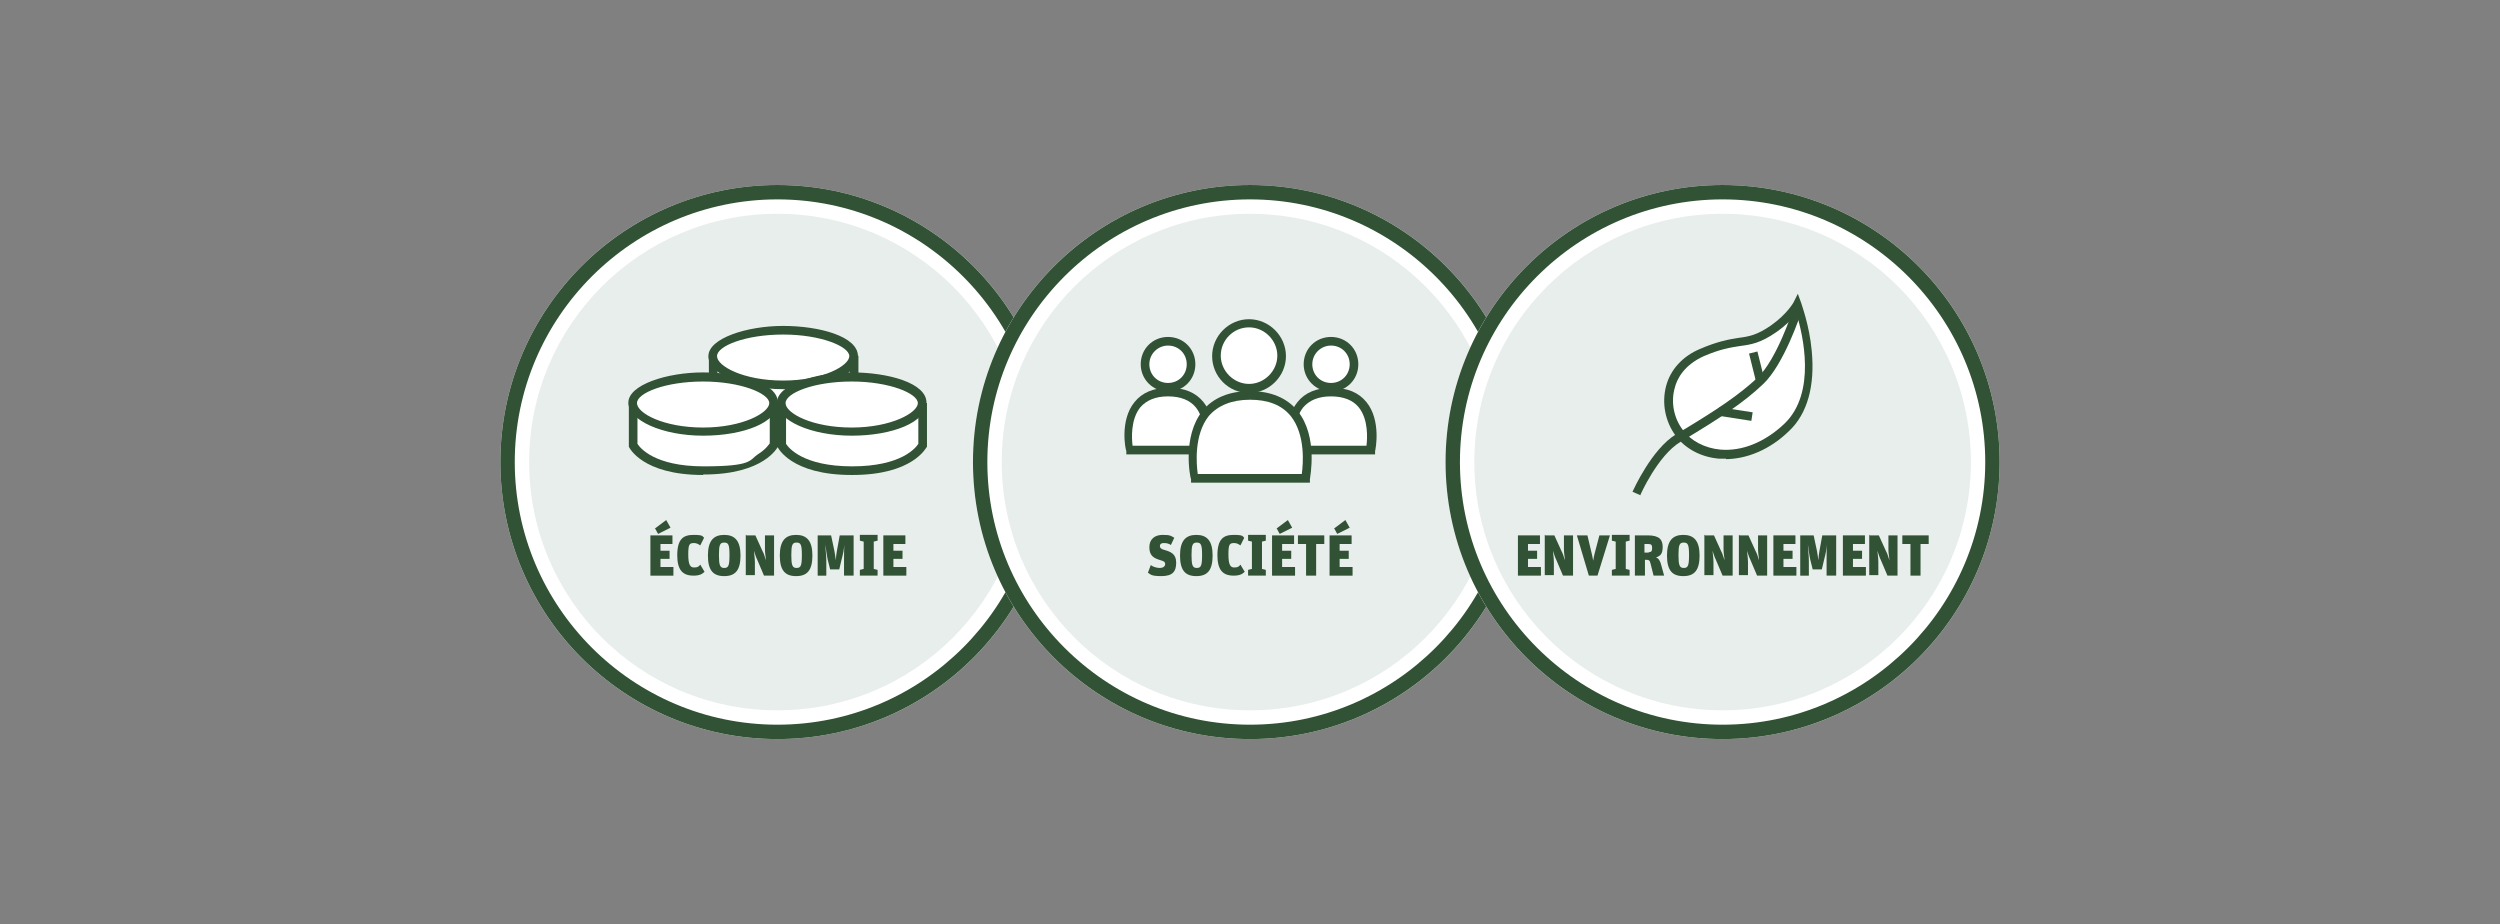 <?xml version="1.0" encoding="UTF-8"?>
<svg xmlns="http://www.w3.org/2000/svg" id="Ebene_1" data-name="Ebene 1" version="1.1" viewBox="0 0 521.6 192.8">
  <rect x="0" y="0" width="521.6" height="192.8" fill="#808080" stroke="none"/>
  <defs>
    <style>
      .cls-1 {
        fill: #e8eeeb;
      }

      .cls-1, .cls-2, .cls-3 {
        stroke-width: 0px;
      }

      .cls-4 {
        isolation: isolate;
      }

      .cls-2 {
        fill: #315234;
      }

      .cls-3 {
        fill: #fff;
      }
    </style>
  </defs>
  <g>
    <g>
      <circle class="cls-3" cx="162.2" cy="96.4" r="57.8"></circle>
      <path class="cls-2" d="M162.2,41.6c30.2,0,54.8,24.6,54.8,54.8s-24.6,54.8-54.8,54.8-54.8-24.6-54.8-54.8,24.6-54.8,54.8-54.8M162.2,38.6c-31.9,0-57.8,25.9-57.8,57.8s25.9,57.8,57.8,57.8,57.8-25.9,57.8-57.8-25.9-57.8-57.8-57.8h0Z"></path>
    </g>
    <circle class="cls-1" cx="162.2" cy="96.4" r="51.8"></circle>
  </g>
  <g>
    <g>
      <circle class="cls-3" cx="260.8" cy="96.4" r="57.8"></circle>
      <path class="cls-2" d="M260.8,41.6c30.2,0,54.8,24.6,54.8,54.8s-24.6,54.8-54.8,54.8-54.8-24.6-54.8-54.8,24.6-54.8,54.8-54.8M260.8,38.6c-31.9,0-57.8,25.9-57.8,57.8s25.9,57.8,57.8,57.8,57.8-25.9,57.8-57.8-25.9-57.8-57.8-57.8h0Z"></path>
    </g>
    <circle class="cls-1" cx="260.8" cy="96.4" r="51.8"></circle>
  </g>
  <g>
    <g>
      <g>
        <path class="cls-3" d="M148.7,74.3v8.7s2.4,5.4,14.7,5.4,14.7-5.4,14.7-5.4v-8.7"></path>
        <path class="cls-2" d="M163.4,89.3c-12.7,0-15.4-5.7-15.5-5.9v-9.1h1.8v8.5c.5.8,3.5,4.7,13.8,4.7s9.5-1.3,11.3-2.5c1.6-1,2.2-1.9,2.5-2.3v-8.5h1.8v9.1c-.2.2-2.9,5.9-15.6,5.9h-.1Z"></path>
      </g>
      <g>
        <path class="cls-3" d="M178,74.3c0,3-6.6,6-14.7,6s-14.7-3-14.7-6,6.6-5.4,14.7-5.4,14.7,2.4,14.7,5.4Z"></path>
        <path class="cls-2" d="M163.4,81.2c-8.5,0-15.6-3.2-15.6-6.9s8-6.3,15.6-6.3,15.6,2.2,15.6,6.3-7.1,6.9-15.6,6.9ZM163.4,69.8c-7.9,0-13.8,2.4-13.8,4.5s5.5,5.1,13.8,5.1,13.8-3.1,13.8-5.1-5.9-4.5-13.8-4.5Z"></path>
      </g>
    </g>
    <g>
      <g>
        <path class="cls-3" d="M163,84.1v8.7s2.4,5.4,14.7,5.4,14.7-5.4,14.7-5.4v-8.7"></path>
        <path class="cls-2" d="M177.7,99.1c-12.7,0-15.4-5.7-15.5-5.9v-9.1h1.8v8.5c.5.8,3.5,4.7,13.8,4.7s13.3-3.9,13.8-4.7v-8.5h1.8v9.1c-.2.2-2.9,5.9-15.6,5.9h-.1Z"></path>
      </g>
      <g>
        <path class="cls-3" d="M192.4,84.1c0,3-6.6,6-14.7,6s-14.7-3-14.7-6,6.6-5.4,14.7-5.4,14.7,2.4,14.7,5.4Z"></path>
        <path class="cls-2" d="M177.7,90.9c-8.5,0-15.6-3.2-15.6-6.9s8-6.3,15.6-6.3,15.6,2.2,15.6,6.3-7.1,6.9-15.6,6.9ZM177.7,79.6c-7.9,0-13.8,2.4-13.8,4.5s5.5,5.1,13.8,5.1,13.8-3.1,13.8-5.1-5.9-4.5-13.8-4.5Z"></path>
      </g>
    </g>
    <g>
      <g>
        <path class="cls-3" d="M132,84.1v8.7s2.4,5.4,14.7,5.4,14.7-5.4,14.7-5.4v-8.7"></path>
        <path class="cls-2" d="M146.7,99.1c-12.7,0-15.4-5.7-15.5-5.9v-9.1h1.8v8.5c.5.8,3.5,4.7,13.8,4.7s9.5-1.3,11.3-2.5c1.6-1,2.2-1.9,2.5-2.3v-8.5h1.8v9.1c-.2.2-2.9,5.9-15.6,5.9h-.1Z"></path>
      </g>
      <g>
        <path class="cls-3" d="M161.4,84.1c0,3-6.6,6-14.7,6s-14.7-3-14.7-6,6.6-5.4,14.7-5.4,14.7,2.4,14.7,5.4Z"></path>
        <path class="cls-2" d="M146.7,90.9c-8.5,0-15.6-3.2-15.6-6.9s8-6.3,15.6-6.3,15.6,2.2,15.6,6.3-7.1,6.9-15.6,6.9ZM146.7,79.6c-7.9,0-13.8,2.4-13.8,4.5s5.5,5.1,13.8,5.1,13.8-3.1,13.8-5.1-5.9-4.5-13.8-4.5Z"></path>
      </g>
    </g>
  </g>
  <g class="cls-4">
    <path class="cls-2" d="M239.5,119.5l.6-1.6c.5.4,1.3.6,1.9.6s1.1-.3,1.1-.8-.3-.6-.9-.8c-1.4-.4-2.4-.9-2.4-2.7s1.2-2.6,2.8-2.6,1.7.2,2.4.6l-.7,1.5c-.5-.3-.9-.4-1.5-.4s-.8.3-.8.6.1.6.8.8c1.4.4,2.6.8,2.6,2.7s-.8,2.8-3.1,2.8-2.2-.4-2.8-.7h0Z"></path>
    <path class="cls-2" d="M246.2,115.9c0-3.1,1.2-4.3,3.4-4.3s3.4,1.2,3.4,4.3-1.1,4.3-3.4,4.3-3.4-1.2-3.4-4.3ZM250.8,115.8c0-2.1-.2-2.6-1.1-2.6s-1.1.5-1.1,2.6.2,2.7,1.1,2.7,1.1-.5,1.1-2.7Z"></path>
    <path class="cls-2" d="M254,115.9c0-3.5,1.3-4.3,3.4-4.3s1.8.3,2.2.6l-.8,1.6c-.4-.3-.8-.5-1.3-.5-1,0-1.2.3-1.2,2.4s.4,2.7,1.2,2.7,1-.2,1.3-.6l.9,1.5c-.5.5-1.1.8-2.3.8-2.3,0-3.4-1.2-3.4-4.3h0Z"></path>
    <path class="cls-2" d="M260.4,118.9l.8-.2v-5.7l-.8-.2v-1.2h3.7v1.2l-.8.2v5.7l.8.2v1.2h-3.7v-1.2Z"></path>
    <path class="cls-2" d="M265.4,111.7h4.6v1.8h-2.5v1.4h1.9v1.7h-1.9v1.7h2.7v1.8h-4.8v-8.4h0ZM266.3,110.3l2.4-1.8.9,1.6-2.6,1.3-.6-1.1h0Z"></path>
    <path class="cls-2" d="M272.5,113.5h-1.7v-1.8h5.5v1.8h-1.7v6.6h-2.1v-6.6h0Z"></path>
    <path class="cls-2" d="M277.4,111.7h4.6v1.8h-2.5v1.4h1.9v1.7h-1.9v1.7h2.7v1.8h-4.8v-8.4h0ZM278.3,110.3l2.4-1.8.9,1.6-2.6,1.3-.6-1.1h0Z"></path>
  </g>
  <g>
    <g>
      <circle class="cls-3" cx="260.6" cy="74.3" r="6.8" transform="translate(145.5 319.6) rotate(-80.8)"></circle>
      <path class="cls-2" d="M260.6,82c-4.3,0-7.7-3.5-7.7-7.7s3.5-7.7,7.7-7.7,7.7,3.5,7.7,7.7-3.5,7.7-7.7,7.7ZM260.6,68.3c-3.3,0-5.9,2.7-5.9,5.9s2.7,5.9,5.9,5.9,5.9-2.7,5.9-5.9-2.7-5.9-5.9-5.9Z"></path>
    </g>
    <g>
      <circle class="cls-3" cx="243.7" cy="76" r="4.8"></circle>
      <path class="cls-2" d="M243.7,81.7c-3.1,0-5.7-2.5-5.7-5.7s2.5-5.7,5.7-5.7,5.7,2.5,5.7,5.7-2.5,5.7-5.7,5.7ZM243.7,72.1c-2.1,0-3.9,1.7-3.9,3.9s1.7,3.9,3.9,3.9,3.9-1.7,3.9-3.9-1.7-3.9-3.9-3.9Z"></path>
    </g>
    <g>
      <path class="cls-3" d="M235.7,93.9h16.3s2.5-12.1-8.1-12.1-8.1,12.1-8.1,12.1h0Z"></path>
      <path class="cls-2" d="M252.7,94.8h-17.7v-.7c-.2-.3-1.4-6.4,1.7-10.2,1.6-2,4-3,7.2-3s5.6,1,7.2,3c3.1,3.8,1.9,9.9,1.8,10.2v.7h-.2ZM236.4,93h14.7c.2-1.6.4-5.5-1.6-8-1.2-1.5-3.2-2.3-5.8-2.3s-4.5.8-5.8,2.3c-2,2.5-1.8,6.4-1.6,8h.1Z"></path>
    </g>
    <g>
      <circle class="cls-3" cx="277.7" cy="76" r="4.8"></circle>
      <path class="cls-2" d="M277.7,81.7c-3.1,0-5.7-2.5-5.7-5.7s2.5-5.7,5.7-5.7,5.7,2.5,5.7,5.7-2.5,5.7-5.7,5.7ZM277.7,72.1c-2.1,0-3.9,1.7-3.9,3.9s1.7,3.9,3.9,3.9,3.9-1.7,3.9-3.9-1.7-3.9-3.9-3.9Z"></path>
    </g>
    <g>
      <path class="cls-3" d="M269.7,93.9h16.3s2.5-12.1-8.1-12.1-8.1,12.1-8.1,12.1h0Z"></path>
      <path class="cls-2" d="M286.7,94.8h-17.7v-.7c-.2-.3-1.4-6.4,1.7-10.2,1.6-2,4-3,7.2-3s5.6,1,7.2,3c3.1,3.8,1.9,9.9,1.8,10.2v.7h-.2ZM270.4,93h14.7c.2-1.6.4-5.5-1.6-8-1.2-1.5-3.2-2.3-5.8-2.3s-4.5.8-5.8,2.3c-2,2.5-1.8,6.4-1.6,8h0Z"></path>
    </g>
    <g>
      <path class="cls-3" d="M249.2,99.8h23.3s3.6-17.3-11.6-17.3-11.6,17.3-11.6,17.3h0Z"></path>
      <path class="cls-2" d="M273.2,100.7h-24.7v-.7c-.2-.4-1.9-8.9,2.4-14.3,2.2-2.7,5.6-4.1,9.9-4.1s7.7,1.4,9.9,4.1c4.4,5.4,2.6,13.9,2.6,14.3v.7h-.1ZM249.9,98.9h21.7c.3-2.1.8-8.2-2.3-12.1-1.9-2.3-4.7-3.4-8.5-3.4s-6.7,1.2-8.6,3.4c-3.1,3.9-2.6,10-2.3,12.1h0Z"></path>
    </g>
  </g>
  <g class="cls-4">
    <path class="cls-2" d="M135.7,111.7h4.6v1.8h-2.5v1.4h1.9v1.7h-1.9v1.7h2.7v1.8h-4.8v-8.4ZM136.6,110.3l2.4-1.8.9,1.6-2.6,1.3-.6-1.1h0Z"></path>
    <path class="cls-2" d="M141.3,115.9c0-3.5,1.3-4.3,3.4-4.3s1.8.3,2.2.6l-.8,1.6c-.4-.3-.8-.5-1.3-.5-1,0-1.2.3-1.2,2.4s.4,2.7,1.2,2.7,1-.2,1.3-.6l.9,1.5c-.5.5-1.1.8-2.3.8-2.3,0-3.4-1.2-3.4-4.3h0Z"></path>
    <path class="cls-2" d="M147.7,115.9c0-3.1,1.2-4.3,3.4-4.3s3.4,1.2,3.4,4.3-1.1,4.3-3.4,4.3-3.4-1.2-3.4-4.3ZM152.2,115.8c0-2.1-.2-2.6-1.1-2.6s-1.1.5-1.1,2.6.2,2.7,1.1,2.7,1.1-.5,1.1-2.7Z"></path>
    <path class="cls-2" d="M155.7,111.7h1.9l1.5,3.3c.3.5.5,1.3.7,1.9h0c0-.5-.2-1.5-.2-2.2v-3h1.9v8.4h-2.1l-1.4-3.3c-.3-.6-.5-1.3-.7-1.9h0c0,.3.2,1.4.2,2.4v2.7h-1.9v-8.4h.1Z"></path>
    <path class="cls-2" d="M162.7,115.9c0-3.1,1.2-4.3,3.4-4.3s3.4,1.2,3.4,4.3-1.1,4.3-3.4,4.3-3.4-1.2-3.4-4.3ZM167.3,115.8c0-2.1-.2-2.6-1.1-2.6s-1.1.5-1.1,2.6.2,2.7,1.1,2.7,1.1-.5,1.1-2.7Z"></path>
    <path class="cls-2" d="M170.7,111.7h2.7l.7,3.3c.1.6.2,1.3.3,1.9h0c0-.6.1-1.3.2-1.9l.6-3.3h2.9v8.4h-2v-3.1c0-1.4,0-2.7.1-3.4h0c-.1.9-.3,2-.6,3.1l-.5,2.1h-1.9l-.5-2c-.2-.9-.4-2.4-.5-3.2h0c0,.8.2,2.3.2,3.4v3.1h-1.8v-8.4h.1Z"></path>
    <path class="cls-2" d="M179.4,118.9l.8-.2v-5.7l-.8-.2v-1.2h3.7v1.2l-.8.2v5.7l.8.2v1.2h-3.7v-1.2Z"></path>
    <path class="cls-2" d="M184.3,111.7h4.6v1.8h-2.5v1.4h1.9v1.7h-1.9v1.7h2.7v1.8h-4.8v-8.4Z"></path>
  </g>
  <g>
    <g>
      <circle class="cls-3" cx="359.4" cy="96.4" r="57.8"></circle>
      <path class="cls-2" d="M359.4,41.6c30.2,0,54.8,24.6,54.8,54.8s-24.6,54.8-54.8,54.8-54.8-24.6-54.8-54.8,24.6-54.8,54.8-54.8M359.4,38.6c-31.9,0-57.8,25.9-57.8,57.8s25.9,57.8,57.8,57.8,57.8-25.9,57.8-57.8-25.9-57.8-57.8-57.8h0Z"></path>
    </g>
    <circle class="cls-1" cx="359.4" cy="96.4" r="51.8"></circle>
  </g>
  <g class="cls-4">
    <path class="cls-2" d="M316.7,111.7h4.6v1.8h-2.5v1.4h1.9v1.7h-1.9v1.7h2.7v1.8h-4.8v-8.4h0Z"></path>
    <path class="cls-2" d="M322.4,111.7h1.9l1.5,3.3c.3.5.5,1.3.7,1.9h0c0-.5-.2-1.5-.2-2.2v-3h1.9v8.4h-2.1l-1.4-3.3c-.3-.6-.5-1.3-.7-1.9h0c0,.3.2,1.4.2,2.4v2.7h-1.9v-8.4h.1Z"></path>
    <path class="cls-2" d="M329,111.7h2.2l.9,3.8c.1.5.2.8.3,1.5h0c.1-.7.2-1,.3-1.5l1-3.8h2.2l-2.6,8.4h-1.8l-2.5-8.4Z"></path>
    <path class="cls-2" d="M336.3,118.9l.8-.2v-5.7l-.8-.2v-1.2h3.7v1.2l-.8.2v5.7l.8.2v1.2h-3.7v-1.2Z"></path>
    <path class="cls-2" d="M341.1,111.7h2.7c2.4,0,3.1.9,3.1,2.4s-.5,1.9-1.4,2.2c.6.2.9.8,1.1,1.6l.6,2.2h-2.2l-.6-2.4c-.2-.8-.3-.9-1-.9h-.2v3.3h-2.1s0-8.4,0-8.4ZM344,115.2c.6,0,.7-.3.7-.9s-.2-.8-.8-.8h-.8v1.8h.9Z"></path>
    <path class="cls-2" d="M347.8,115.9c0-3.1,1.2-4.3,3.4-4.3s3.4,1.2,3.4,4.3-1.1,4.3-3.4,4.3-3.4-1.2-3.4-4.3ZM352.4,115.8c0-2.1-.2-2.6-1.1-2.6s-1.1.5-1.1,2.6.2,2.7,1.1,2.7,1.1-.5,1.1-2.7Z"></path>
    <path class="cls-2" d="M355.7,111.7h1.9l1.5,3.3c.3.5.5,1.3.7,1.9h0c0-.5-.2-1.5-.2-2.2v-3h1.9v8.4h-2.1l-1.4-3.3c-.3-.6-.5-1.3-.7-1.9h0c0,.3.2,1.4.2,2.4v2.7h-1.9v-8.4h.1Z"></path>
    <path class="cls-2" d="M362.9,111.7h1.9l1.5,3.3c.3.5.5,1.3.7,1.9h0c0-.5-.2-1.5-.2-2.2v-3h1.9v8.4h-2.1l-1.4-3.3c-.3-.6-.5-1.3-.7-1.9h0c0,.3.2,1.4.2,2.4v2.7h-1.9v-8.4h.1Z"></path>
    <path class="cls-2" d="M370,111.7h4.6v1.8h-2.5v1.4h1.9v1.7h-1.9v1.7h2.7v1.8h-4.8v-8.4h0Z"></path>
    <path class="cls-2" d="M375.7,111.7h2.7l.7,3.3c.1.6.2,1.3.3,1.9h0c0-.6.1-1.3.2-1.9l.6-3.3h2.9v8.4h-2v-3.1c0-1.4,0-2.7.1-3.4h0c-.1.9-.3,2-.6,3.1l-.5,2.1h-1.9l-.5-2c-.2-.9-.4-2.4-.5-3.2h0c0,.8.2,2.3.2,3.4v3.1h-1.8v-8.4h0Z"></path>
    <path class="cls-2" d="M384.5,111.7h4.6v1.8h-2.5v1.4h1.9v1.7h-1.9v1.7h2.7v1.8h-4.8v-8.4h0Z"></path>
    <path class="cls-2" d="M390.1,111.7h1.9l1.5,3.3c.3.5.5,1.3.7,1.9h0c0-.5-.2-1.5-.2-2.2v-3h1.9v8.4h-2.1l-1.4-3.3c-.3-.6-.5-1.3-.7-1.9h0c0,.3.2,1.4.2,2.4v2.7h-1.9v-8.4h.1Z"></path>
    <path class="cls-2" d="M398.6,113.5h-1.7v-1.8h5.5v1.8h-1.7v6.6h-2.1v-6.6h0Z"></path>
  </g>
  <g>
    <g>
      <path class="cls-3" d="M375.1,63.4s6.6,17.4-2.2,25.7c-8.8,8.4-18.7,6.4-22.5,1.2-3.8-5.2-3-13.4,4.8-16.8,7.9-3.4,9.2-1,15-5,3.7-2.5,5-5.2,5-5.2h0Z"></path>
      <path class="cls-2" d="M360.1,95.7h-1.4c-3.8-.3-7.1-2.1-9.1-4.8-2.2-3-2.9-6.8-2-10.3s3.5-6.3,7.1-7.8c3.7-1.6,6.1-2,8-2.3,2.3-.3,3.9-.6,6.8-2.6,3.4-2.4,4.7-4.8,4.7-4.8l.9-1.8.7,1.9c0,.2,1.7,4.5,2.2,10,.7,7.3-.9,13.1-4.7,16.7-4,3.9-8.8,5.9-13.4,5.9h.2ZM374.8,65.4c-.8,1.1-2.2,2.5-4.2,3.9-3.3,2.3-5.3,2.6-7.6,2.9-1.9.3-4,.6-7.5,2.1-4,1.8-5.6,4.6-6.1,6.7-.8,2.9-.2,6.2,1.7,8.7,1.7,2.3,4.6,3.8,7.8,4.1,4.5.4,9.3-1.5,13.4-5.4,6.7-6.4,3.9-18.5,2.5-23h0Z"></path>
    </g>
    <path class="cls-2" d="M342.2,103.3l-1.6-.7c.2-.4,4-8.9,9.1-12,8.4-5,13-8.1,17-11.8,4-3.8,7.3-13.9,7.3-14l1.7.6c-.1.4-3.5,10.6-7.8,14.7-4.1,3.9-8.8,7-17.3,12.1-4.7,2.8-8.4,11.1-8.4,11.2h0Z"></path>
    <rect class="cls-2" x="365.6" y="73.5" width="1.8" height="6.2" transform="translate(-7.6 90.9) rotate(-14)"></rect>
    <rect class="cls-2" x="361.2" y="82.9" width="1.8" height="7" transform="translate(221.3 431) rotate(-81.2)"></rect>
  </g>
</svg>

